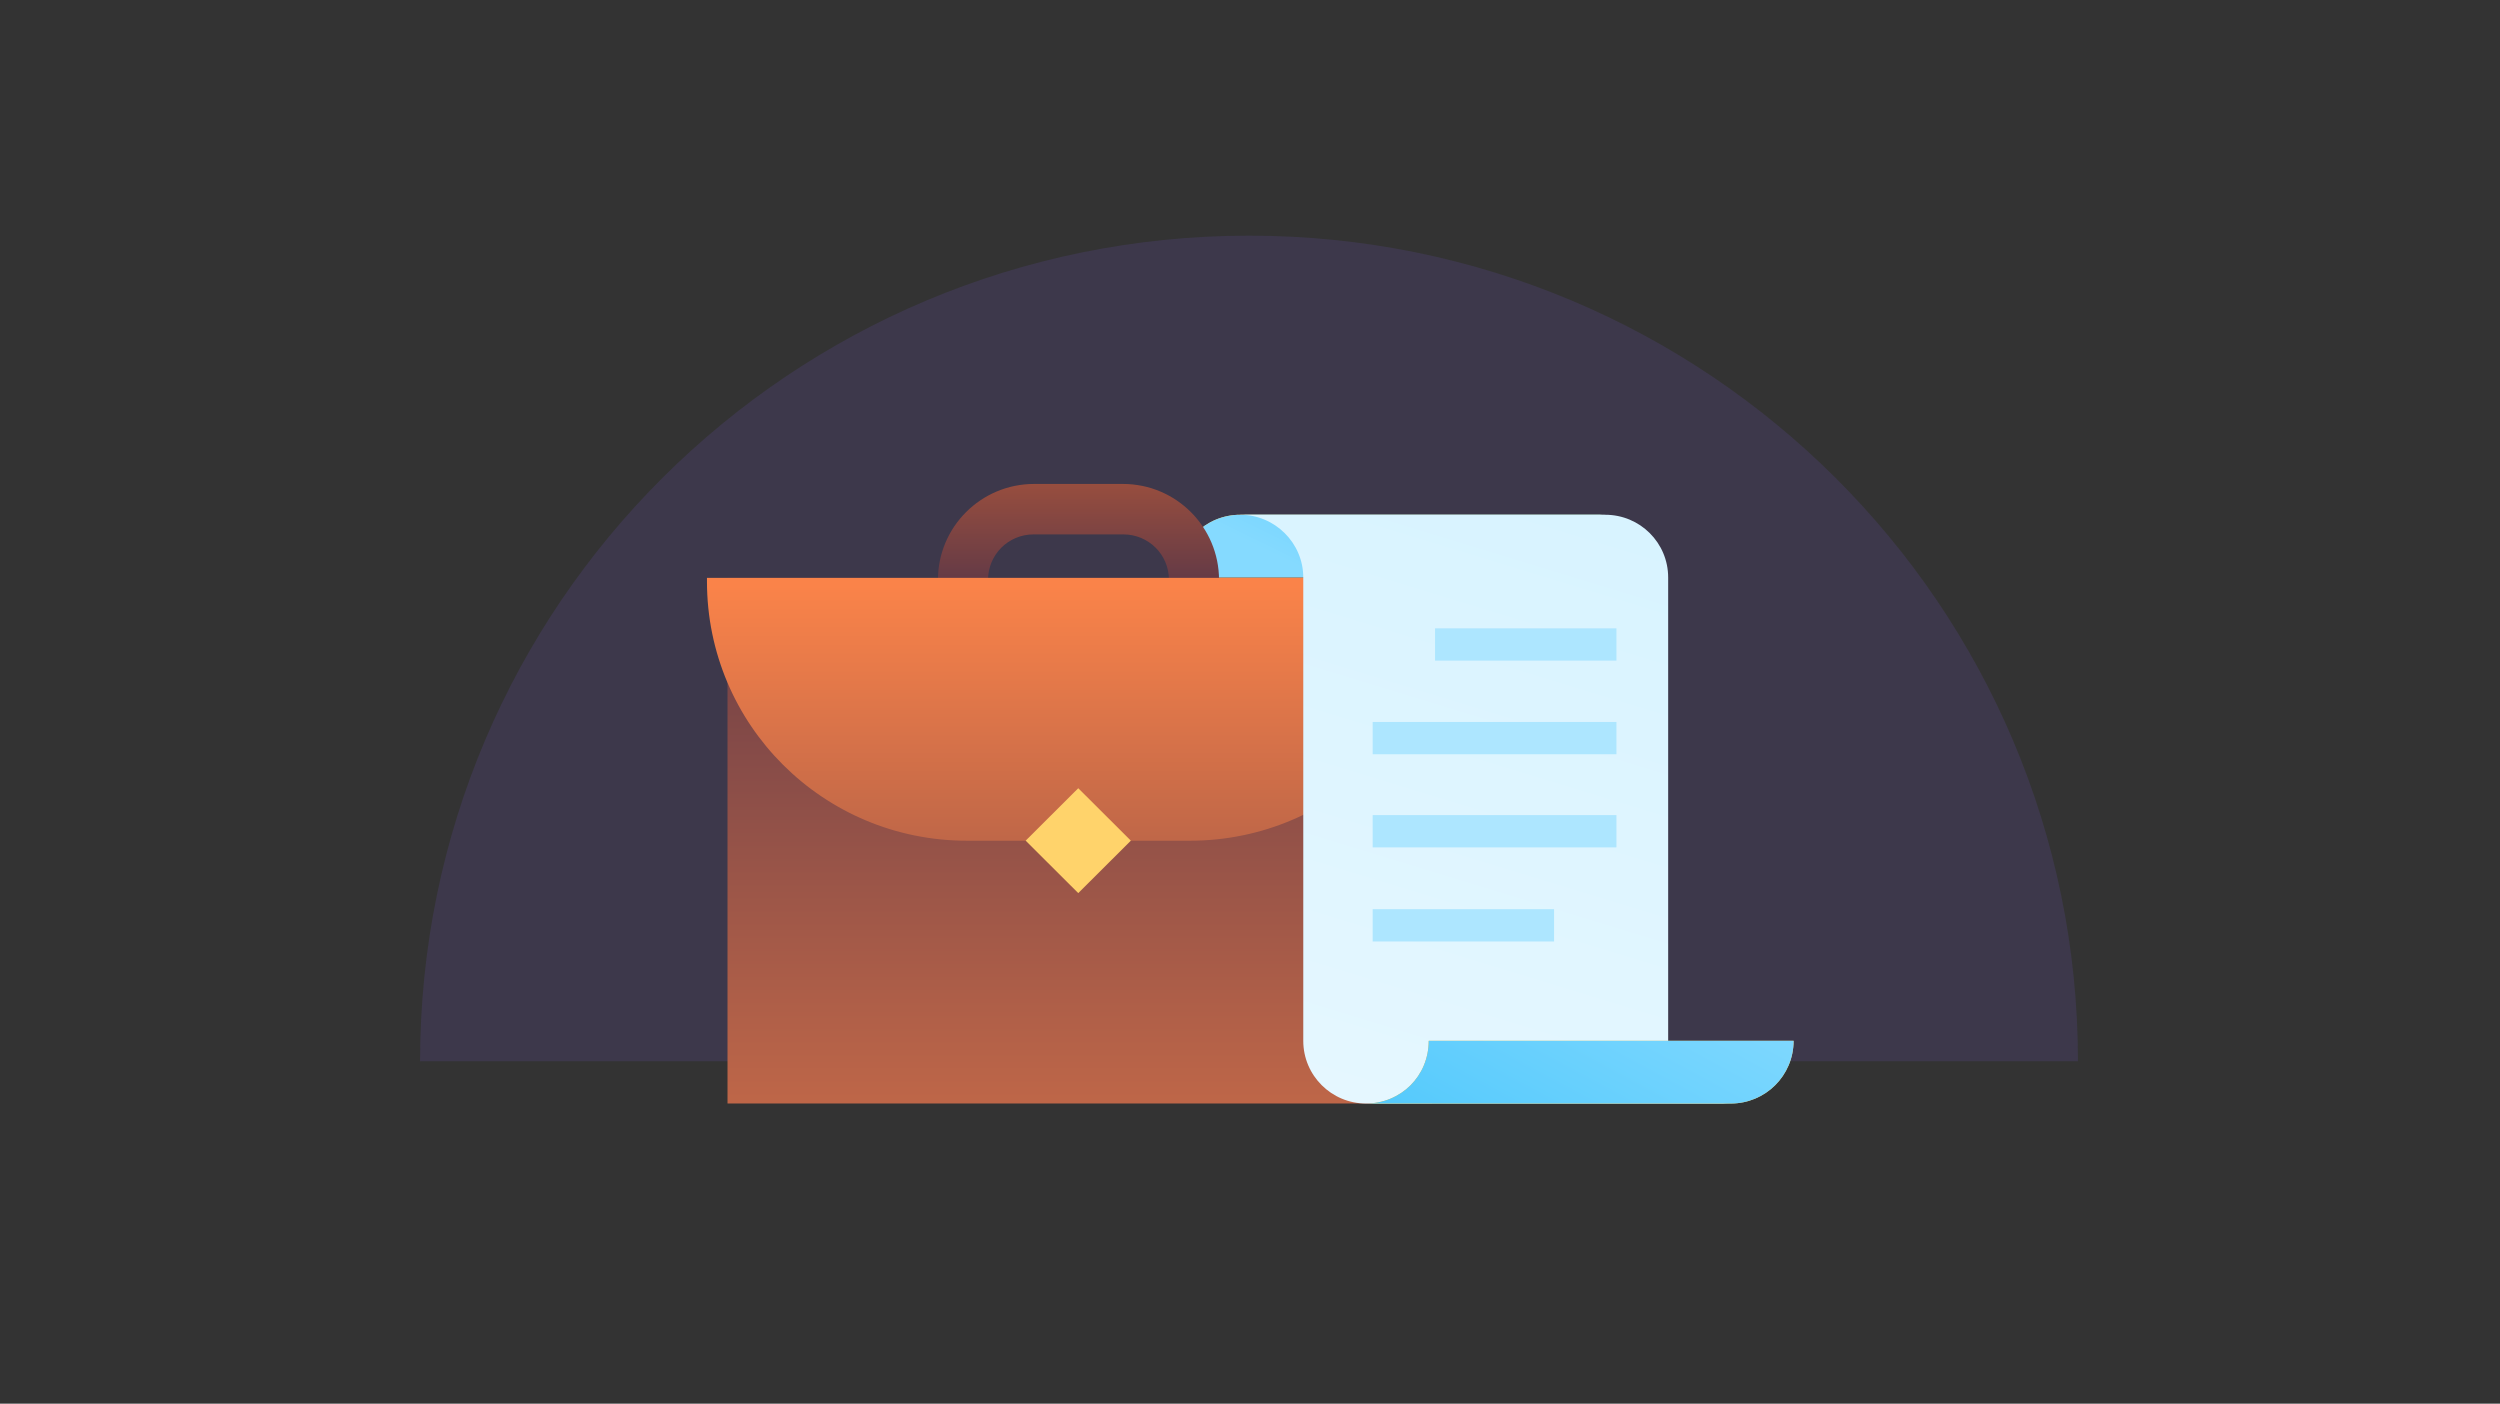 <svg width="244" height="137" viewBox="0 0 244 137" fill="none" xmlns="http://www.w3.org/2000/svg">
<rect x="0" y="0" width="244" height="137" fill="#333333" stroke="none"/>
<g clip-path="url(#clip0_5911_10381)">
<path opacity="0.12" d="M121.904 23C77.222 23 41 59.078 41 103.582H202.808C202.808 59.078 166.587 23 121.904 23Z" fill="#8C5CFF"/>
<path d="M156.667 50.24H121.053C117.655 50.24 114.906 52.973 114.906 56.362H150.521C150.521 52.928 153.22 50.24 156.667 50.24Z" fill="url(#paint0_linear_5911_10381)"/>
<path d="M156.667 50.24H121.053C117.655 50.24 114.906 52.973 114.906 56.362H150.521C150.521 52.928 153.22 50.24 156.667 50.24Z" fill="url(#paint1_linear_5911_10381)"/>
<path d="M118.977 56.596H114.088C114.088 54.111 112.083 52.158 109.638 52.158H100.883C98.388 52.158 96.433 54.156 96.433 56.596H91.544C91.544 51.428 95.749 47.233 100.933 47.233H109.588C114.821 47.233 118.977 51.477 118.977 56.596Z" fill="url(#paint2_linear_5911_10381)"/>
<path d="M139.76 56.402H71.005V107.701H139.76V56.402Z" fill="url(#paint3_linear_5911_10381)"/>
<path d="M116.139 82.054H94.378C80.344 82.054 69 70.739 69 56.745V56.402H141.666C141.766 70.496 130.272 82.054 116.139 82.054Z" fill="url(#paint4_linear_5911_10381)"/>
<path d="M105.238 76.93L100.105 82.049L105.238 87.167L110.372 82.049L105.238 76.93Z" fill="#FFD36B"/>
<path d="M162.813 101.583V56.362C162.813 52.978 160.07 50.24 156.667 50.24H121.052C124.405 50.24 127.199 52.973 127.199 56.362V101.583C127.199 104.968 129.947 107.706 133.345 107.706H168.96C165.562 107.706 162.813 105.017 162.813 101.583Z" fill="url(#paint5_linear_5911_10381)"/>
<path d="M133.295 107.706H168.91C172.312 107.706 175.056 104.973 175.056 101.583H139.441C139.441 105.017 136.742 107.706 133.295 107.706Z" fill="url(#paint6_linear_5911_10381)"/>
<path d="M133.295 107.706H168.91C172.312 107.706 175.056 104.973 175.056 101.583H139.441C139.441 105.017 136.742 107.706 133.295 107.706Z" fill="url(#paint7_linear_5911_10381)"/>
<path d="M157.765 61.326H140.06V64.477H157.765V61.326Z" fill="#ADE6FF"/>
<path d="M157.765 70.465H133.973V73.615H157.765V70.465Z" fill="#ADE6FF"/>
<path d="M157.765 79.554H133.973V82.705H157.765V79.554Z" fill="#ADE6FF"/>
<path d="M151.678 88.737H133.973V91.888H151.678V88.737Z" fill="#ADE6FF"/>
</g>
<defs>
<linearGradient id="paint0_linear_5911_10381" x1="127.408" y1="67.921" x2="151.002" y2="24.223" gradientUnits="userSpaceOnUse">
<stop stop-color="#FFD36B"/>
<stop offset="1" stop-color="#F3AF13"/>
</linearGradient>
<linearGradient id="paint1_linear_5911_10381" x1="130.744" y1="57.298" x2="144.147" y2="30.012" gradientUnits="userSpaceOnUse">
<stop stop-color="#85DAFF"/>
<stop offset="1" stop-color="#32BEFA"/>
</linearGradient>
<linearGradient id="paint2_linear_5911_10381" x1="105.258" y1="58.156" x2="105.258" y2="41.737" gradientUnits="userSpaceOnUse">
<stop stop-color="#5C3747"/>
<stop offset="1" stop-color="#B5593A"/>
</linearGradient>
<linearGradient id="paint3_linear_5911_10381" x1="105.383" y1="47.487" x2="105.383" y2="144.485" gradientUnits="userSpaceOnUse">
<stop stop-color="#5C3747"/>
<stop offset="1" stop-color="#FA8349"/>
</linearGradient>
<linearGradient id="paint4_linear_5911_10381" x1="105.333" y1="124.299" x2="105.333" y2="57.188" gradientUnits="userSpaceOnUse">
<stop stop-color="#5C3747"/>
<stop offset="1" stop-color="#FA8349"/>
</linearGradient>
<linearGradient id="paint5_linear_5911_10381" x1="135.884" y1="108.576" x2="163.516" y2="18.221" gradientUnits="userSpaceOnUse">
<stop stop-color="#E5F7FF"/>
<stop offset="1" stop-color="#D1F1FF"/>
</linearGradient>
<linearGradient id="paint6_linear_5911_10381" x1="162.559" y1="90.02" x2="138.96" y2="133.718" gradientUnits="userSpaceOnUse">
<stop stop-color="#FFD36B"/>
<stop offset="1" stop-color="#F3AF13"/>
</linearGradient>
<linearGradient id="paint7_linear_5911_10381" x1="162.555" y1="90.032" x2="138.97" y2="133.721" gradientUnits="userSpaceOnUse">
<stop stop-color="#85DAFF"/>
<stop offset="1" stop-color="#32BEFA"/>
</linearGradient>
<clipPath id="clip0_5911_10381">
<rect width="244" height="137" fill="white"/>
</clipPath>
</defs>
</svg>
